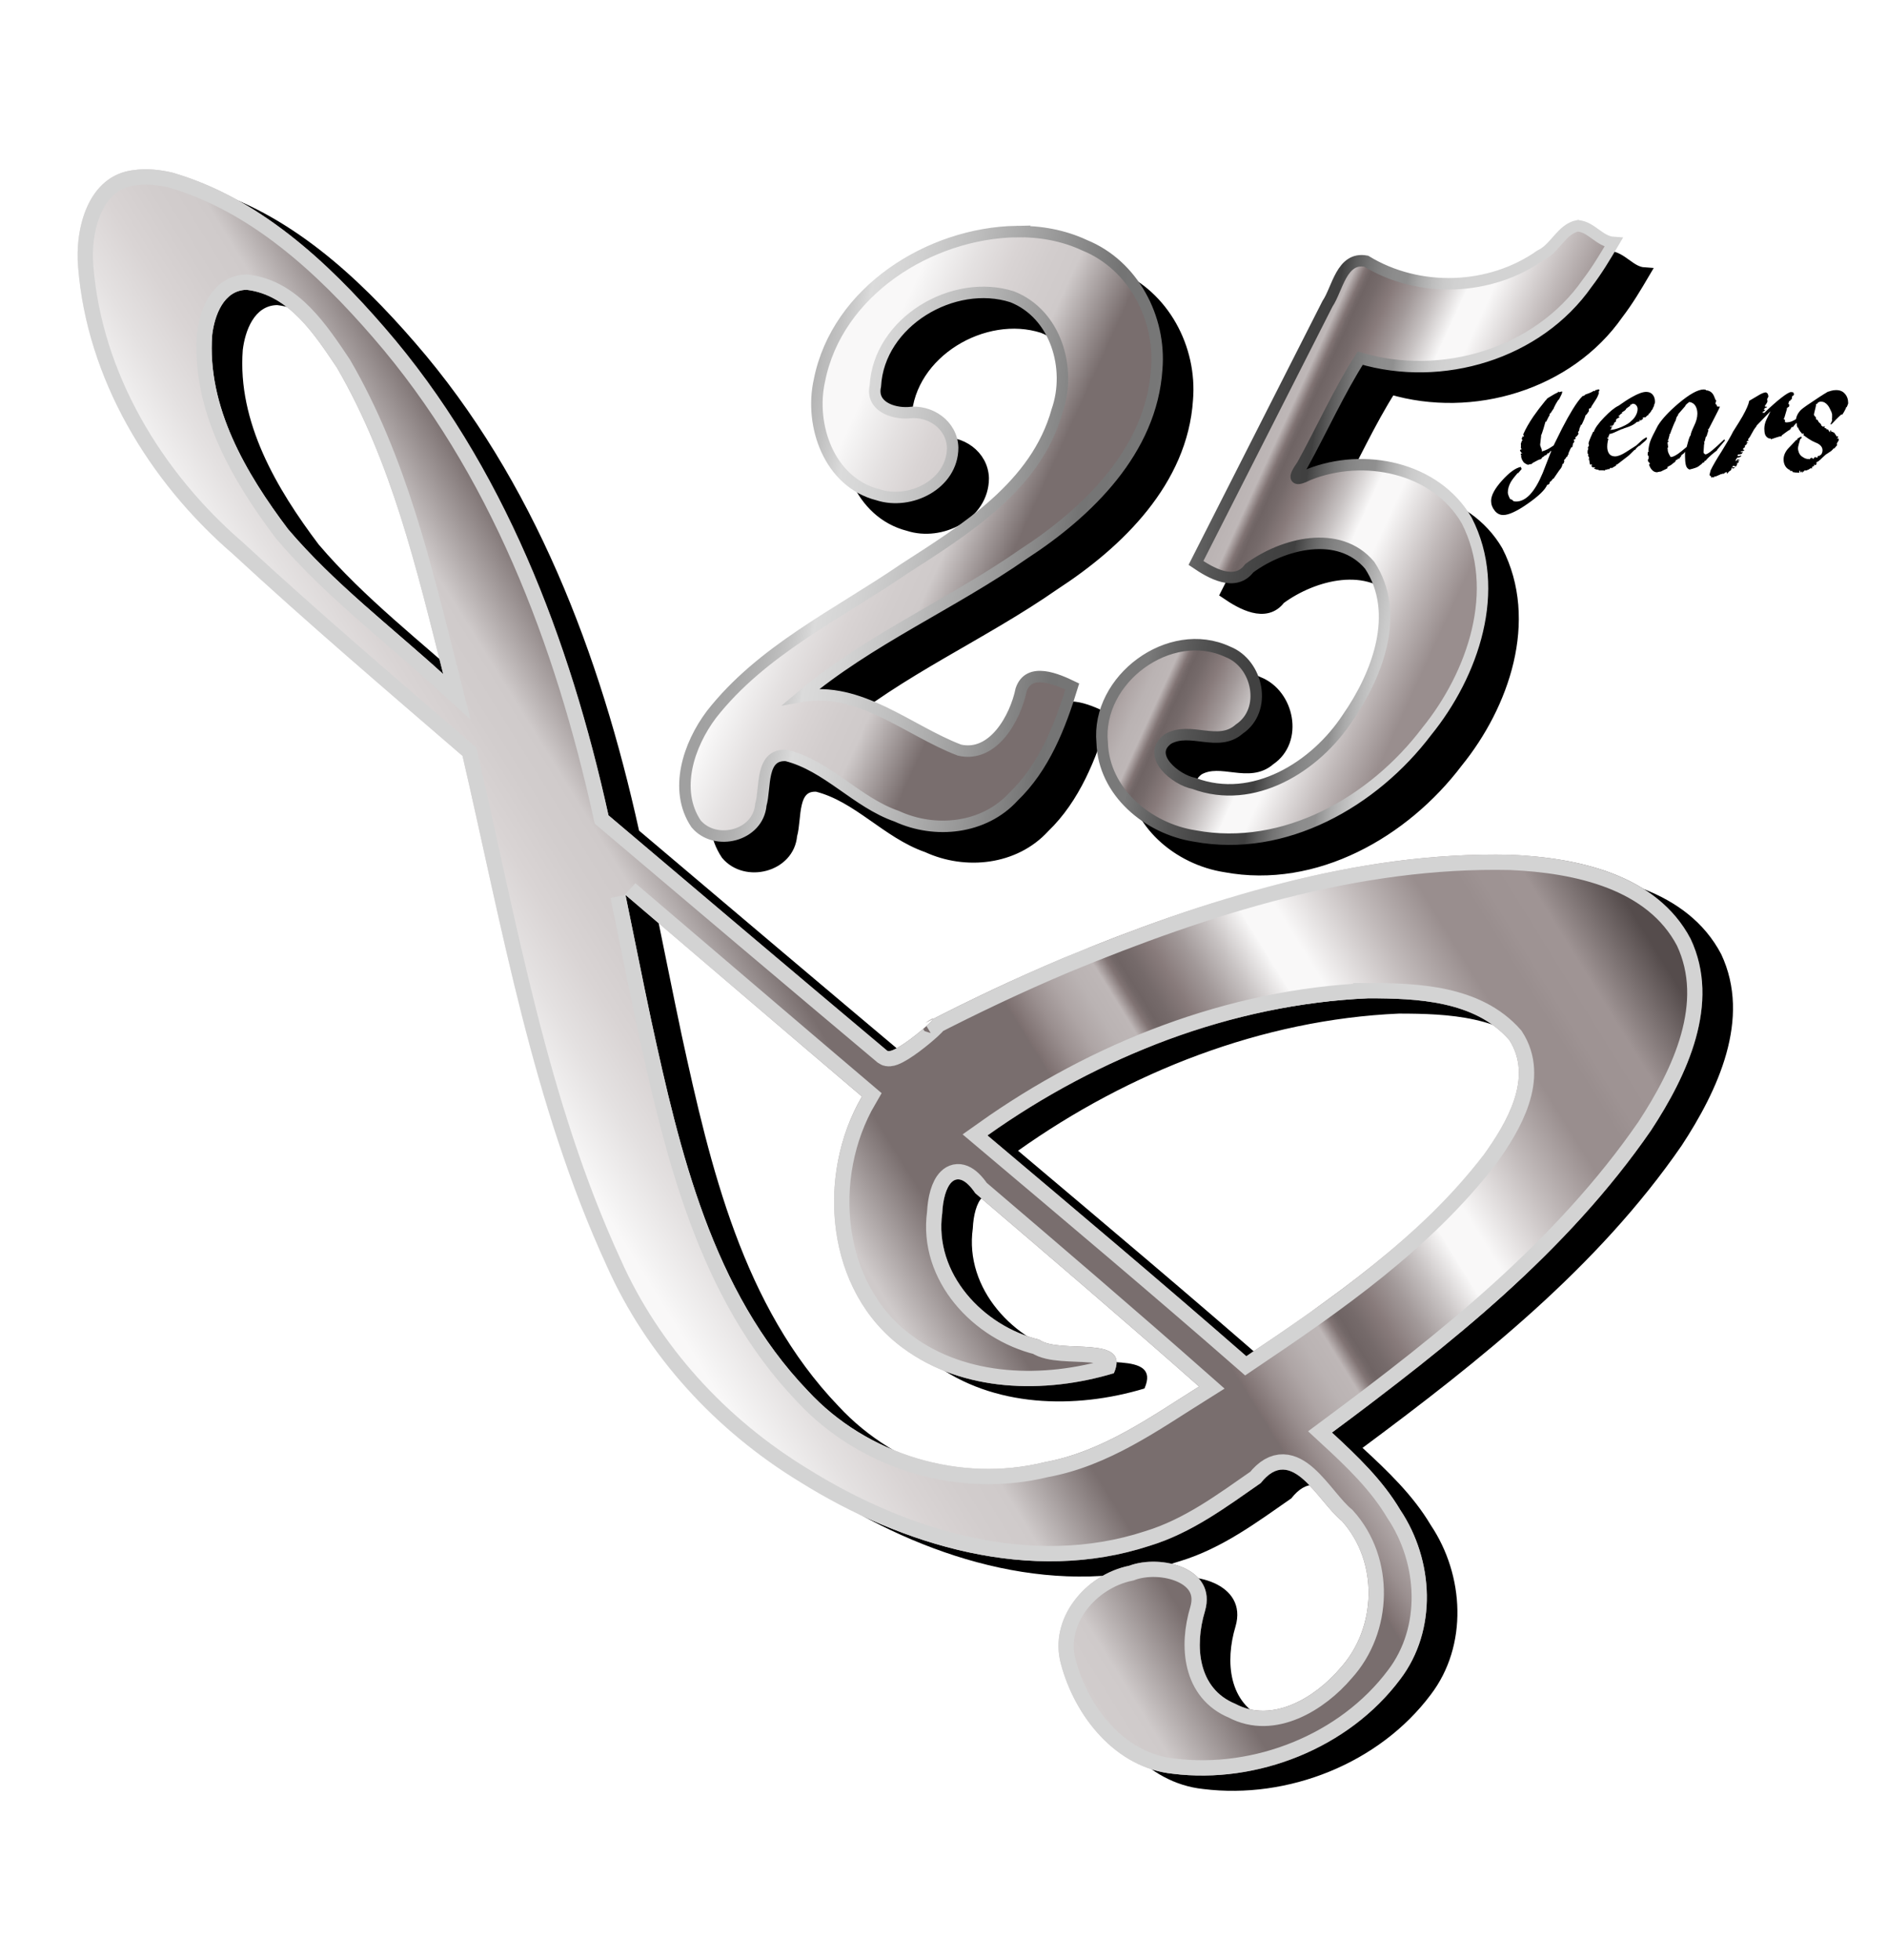 <svg xmlns="http://www.w3.org/2000/svg" xmlns:xlink="http://www.w3.org/1999/xlink" width="526.933" height="547.2" viewBox="0 0 494 513"><defs><linearGradient gradientUnits="userSpaceOnUse" y2="339.798" x2="50.09" y1="610.798" x1="-296.277" id="g" xlink:href="#a"/><linearGradient gradientTransform="translate(-1752.953 -219.355)" id="a" gradientUnits="userSpaceOnUse" x1="519.192" y1="618.775" x2="758.254" y2="618.775"><stop offset="0" stop-color="#e3e3e3"/><stop offset=".058" stop-color="#e4e4e4"/><stop offset=".058" stop-color="#e7e7e7"/><stop offset=".058" stop-color="#f2f2f2"/><stop offset=".107" stop-color="#fbfbfb"/><stop offset=".121" stop-color="#f6f6f6"/><stop offset=".146" stop-color="#eaeaea"/><stop offset=".178" stop-color="#d5d5d5"/><stop offset=".216" stop-color="#b8b8b8"/><stop offset=".247" stop-color="#9e9e9e"/><stop offset=".298" stop-color="#a0a0a0"/><stop offset=".328" stop-color="#a6a6a6"/><stop offset=".353" stop-color="#b2b2b2"/><stop offset=".375" stop-color="#c2c2c2"/><stop offset=".395" stop-color="#d6d6d6"/><stop offset=".399" stop-color="#dbdbdb"/><stop offset=".435" stop-color="#d3d3d3"/><stop offset=".497" stop-color="#bdbdbd"/><stop offset=".576" stop-color="#999"/><stop offset=".646" stop-color="#747474"/><stop offset=".696" stop-color="#777"/><stop offset=".742" stop-color="#7a7a7a"/><stop offset=".745" stop-color="#777"/><stop offset=".768" stop-color="#646464"/><stop offset=".792" stop-color="#545454"/><stop offset=".817" stop-color="#494949"/><stop offset=".843" stop-color="#424242"/><stop offset=".871" stop-color="#404040"/><stop offset=".871" stop-color="#424242"/><stop offset=".884" stop-color="#5d5d5d"/><stop offset=".897" stop-color="#737373"/><stop offset=".91" stop-color="#838383"/><stop offset=".923" stop-color="#8c8c8c"/><stop offset=".938" stop-color="#8f8f8f"/><stop offset=".941" stop-color="#969696"/><stop offset=".952" stop-color="#acacac"/><stop offset=".964" stop-color="#bdbdbd"/><stop offset=".975" stop-color="#cacaca"/><stop offset=".987" stop-color="#d1d1d1"/><stop offset="1" stop-color="#d3d3d3"/></linearGradient><linearGradient gradientTransform="translate(-129.908 -286.298)" gradientUnits="userSpaceOnUse" y2="528.798" x2="559.592" y1="731.798" x1="232.223" id="e" xlink:href="#b"/><linearGradient id="b" gradientUnits="userSpaceOnUse" x1="1020.79" y1="929.292" x2="1551.809" y2="929.292" gradientTransform="matrix(1 0 0 -1 0 1531.72)"><stop offset="0" stop-color="#8e8383"/><stop offset=".044" stop-color="#aba2a2"/><stop offset=".112" stop-color="#d5d0d0"/><stop offset=".161" stop-color="#eeeded"/><stop offset=".185" stop-color="#f9f8f8"/><stop offset=".299" stop-color="#f9f8f8"/><stop offset=".308" stop-color="#f4f3f3"/><stop offset=".342" stop-color="#e4e1e1"/><stop offset=".374" stop-color="#d9d4d4"/><stop offset=".404" stop-color="#d2cdcd"/><stop offset=".43" stop-color="#cfcaca"/><stop offset=".489" stop-color="#796e6e"/><stop offset=".605" stop-color="#796e6e"/><stop offset=".607" stop-color="#7e7171"/><stop offset=".624" stop-color="#9a8f8f"/><stop offset=".64" stop-color="#aea5a5"/><stop offset=".656" stop-color="#bab3b3"/><stop offset=".67" stop-color="#beb7b7"/><stop offset=".672" stop-color="#b1a8a8"/><stop offset=".676" stop-color="#958a8a"/><stop offset=".679" stop-color="#817474"/><stop offset=".683" stop-color="#736868"/><stop offset=".686" stop-color="#6f6464"/><stop offset=".695" stop-color="#756a6a"/><stop offset=".71" stop-color="#887b7b"/><stop offset=".729" stop-color="#a29999"/><stop offset=".75" stop-color="#c7c2c2"/><stop offset=".773" stop-color="#f6f5f5"/><stop offset=".774" stop-color="#f9f8f8"/><stop offset=".796" stop-color="#f9f8f8"/><stop offset=".847" stop-color="#c1baba"/><stop offset=".886" stop-color="#998e8e"/><stop offset=".912" stop-color="#998e8e"/><stop offset=".915" stop-color="#9a8f8f"/><stop offset=".925" stop-color="#9e9393"/><stop offset=".951" stop-color="#9f9494"/><stop offset="1" stop-color="#554c4c"/></linearGradient><linearGradient xlink:href="#b" id="h" gradientUnits="userSpaceOnUse" x1="168.306" y1="42.362" x2="421.404" y2="158.362" gradientTransform="translate(-6)"/><linearGradient xlink:href="#a" id="i" gradientUnits="userSpaceOnUse" x1="120.306" y1="136.362" x2="372.404" y2="179.362" gradientTransform="translate(-6)"/><filter height="1.06" y="-.03" width="1.06" x="-.03" id="d" color-interpolation-filters="sRGB"><feGaussianBlur stdDeviation="5.286"/></filter><filter id="c" x="-.04" width="1.08" y="-.06" height="1.121" color-interpolation-filters="sRGB"><feGaussianBlur stdDeviation="4.036"/></filter><clipPath id="f" clipPathUnits="userSpaceOnUse"><path style="line-height:100%;-inkscape-font-specification:'Lucida Calligraphy';text-align:start" d="M-279.155 338.824c-11.923 1.426-15.399 15.299-14.494 25.426 2.327 29.246 18.557 56.115 40.513 75.036 19.604 18.111 39.92 35.43 60.13 52.856 10.403 44.97 18.298 91.157 37.707 133.378 10.494 23.61 28.66 43.28 50.666 56.651 26.746 16.68 60.494 26.838 91.48 16.701 11.054-3.37 20.095-10.169 29.102-16.42 8.133-10.303 14.86 4.707 21.23 9.913 9.66 10.73 9.17 28.01-.455 38.571-6.381 7.515-17.67 14.527-27.443 9.28-9.761-3.985-10.702-15.072-7.936-24.232 3.293-11.279-11.497-15.026-19.84-11.898-11.388 2.33-21.121 13.746-17.867 25.699 3.652 13.707 14.283 27.164 29.245 28.731 22.184 2.77 46.108-6.692 59.583-24.708 9.788-12.842 8.788-31.235.016-44.327-4.637-7.822-11.256-14.137-17.885-20.249 30.802-22.86 61.578-47.249 83.544-79.113 9.424-14.366 18.331-33.165 10.347-50.108-8.86-16.862-29.582-21.232-47.096-22.006-40.596-.912-80.141 11.778-117.265 27.09-12.187 5.158-24.16 10.817-35.916 16.891 7.444-5.076-8.023 8.813-10.063 7.292-24.366-20.471-48.662-41.027-72.951-61.589-10.144-45.97-27.382-91.686-58.602-127.656-15.03-17.383-33.053-34.02-55.592-40.566-3.316-.768-6.77-1.119-10.158-.643zm29.617 31.324c11.102 1.283 17.892 11.838 23.64 20.375 14.345 24.651 20.91 52.8 27.833 80.201-13.69-12.453-28.608-23.798-40.626-37.937-10.964-14.536-21.285-32.002-19.855-50.882.597-4.972 2.97-11.665 9.008-11.757zm99.18 158.358c20.644 17.583 41.236 35.227 61.91 52.775-12.12 20.756-9.53 50.93 10.662 65.774 15.722 11.67 37.187 12.104 55.293 6.644 4.55-10.34-14.044-4.85-19.56-8.784-14.652-3.539-27.584-17.304-25.377-33.113.314-6.95 3.394-12.948 8.658-5.214 19.627 16.747 39.245 33.507 58.582 50.59-12.71 7.96-25.26 17.045-40.367 19.79-22.16 5.447-46.58-1.901-62.057-18.675-25.051-26.143-33.52-62.624-41-96.94-2.321-10.934-4.477-21.902-6.744-32.847zm194.475 27.068c12.761.014 27.853.615 36.88 10.881 6.404 9.89-.66 21.742-6.63 30.054-16.766 21.706-39.653 37.567-62.188 52.737-22.358-19.528-45.07-38.646-67.763-57.781 29.023-20.61 63.936-34.337 99.7-35.89z" font-weight="400" font-size="171.058" font-family="Lucida Calligraphy" fill="#585858"/></clipPath></defs><path d="M274.143 68.598c-22.792.396-47.006 15.602-51.622 38.957-2.648 11.834 2.593 26.698 15.313 29.93 8.478 2.764 19.53-2.76 19.564-12.313-.17-5.995-5.958-9.927-11.6-9.15-4.201.24-9.802-1.742-8.64-7 .918-16.807 20.447-28.294 35.856-23.333 11.427 4.525 15.575 18.78 11.728 29.817-5.468 19.675-23.996 31.025-40.1 41.41-17.293 11.835-37.258 21.265-50.417 38.105-5.902 7.837-9.933 19.713-4.014 28.569 5.04 6.008 16.31 3.202 16.976-4.986 1.302-4.468-.21-13.276 6.668-12.893 10.823 2.72 18.365 12.27 28.895 15.912 10.053 4.645 22.859 3.32 30.553-5.096 8.032-7.72 12.218-18.407 15.406-28.85-3.863-1.86-11.341-5.19-13.377.848-1.514 7.329-7.288 17.859-16.182 15.784-13.446-5.142-25.987-16.787-41.355-14.051 17.71-14.912 39.298-24.1 58.215-37.301 16.844-10.944 33.438-27.13 34.81-48.36 1.12-13.382-6.181-27.257-18.873-32.406-5.537-2.6-11.71-3.688-17.804-3.593zm146.859-1.502c-4.18.828-5.892 5.966-9.762 7.75-13.186 9.301-31.781 9.92-45.6 1.506-6.458-1.178-7.46 7.21-10.116 11.155-11.478 22.61-22.954 45.221-34.432 67.83 3.858 2.628 10.26 6.339 13.963 1.374 8.758-6.461 23.447-10.296 31.496-.79 8.31 12.559 1.984 28.812-5.777 39.973-8.413 12.82-24.657 22.95-40.202 17.145-4.81-.909-12.692-7.36-6.799-11.648 5.879-3.33 13.157 2.284 18.666-2.586 7.395-4.984 4.932-17.083-2.996-20.201-15.214-7.115-34.486 7.197-32.908 23.732.396 12.973 12.05 22.576 24.233 24.455 23.532 4.386 46.844-8.999 60.723-27.353 12.135-14.948 19.803-37.057 10.466-55.249-8.168-13.972-26.992-17.72-41.36-11.978-3.638 1.8-4.303 1.284-1.642-2.53 5.06-9.202 9.67-19.408 15.133-27.943 21.353 6.33 46.494-1.092 59.435-19.636 2.571-3.357 4.74-6.995 6.881-10.633-3.716-.251-5.761-4.143-9.402-4.373z" style="line-height:125%;-inkscape-font-specification:'AR DECODE, Thin';text-align:start" font-weight="100" font-family="AR DECODE" letter-spacing="0" word-spacing="0" stroke="#000" stroke-width="3" filter="url(#c)"/><path style="line-height:100%;-inkscape-font-specification:'Lucida Calligraphy';text-align:start" d="M42.946 48.524c-11.923 1.426-15.4 15.299-14.494 25.426 2.327 29.246 18.557 56.115 40.513 75.036 19.604 18.111 39.92 35.43 60.13 52.857 10.402 44.97 18.297 91.156 37.706 133.378 10.495 23.608 28.66 43.28 50.667 56.65 26.746 16.68 60.494 26.838 91.48 16.702 11.053-3.371 20.095-10.17 29.102-16.42 8.133-10.304 14.86 4.706 21.23 9.912 9.659 10.73 9.17 28.011-.456 38.571-6.38 7.515-17.67 14.528-27.443 9.281-9.76-3.986-10.7-15.073-7.935-24.233 3.292-11.279-11.497-15.026-19.841-11.898-11.387 2.33-21.12 13.746-17.866 25.699 3.651 13.707 14.282 27.164 29.245 28.732 22.184 2.769 46.108-6.693 59.583-24.709 9.788-12.842 8.788-31.235.016-44.326-4.637-7.822-11.256-14.138-17.885-20.25 30.802-22.86 61.578-47.249 83.544-79.113 9.424-14.366 18.33-33.165 10.346-50.108-8.86-16.861-29.581-21.232-47.095-22.006-40.596-.912-80.142 11.778-117.266 27.09-12.187 5.158-24.16 10.818-35.916 16.891 7.445-5.076-8.022 8.813-10.063 7.292-24.366-20.471-48.66-41.027-72.95-61.589-10.144-45.97-27.382-91.685-58.603-127.656-15.03-17.383-33.052-34.02-55.59-40.566-3.317-.768-6.772-1.119-10.16-.643zm29.617 31.324c11.102 1.283 17.892 11.838 23.64 20.375 14.344 24.651 20.91 52.8 27.833 80.202-13.69-12.454-28.608-23.8-40.627-37.938-10.963-14.536-21.284-32.002-19.855-50.882.598-4.972 2.97-11.665 9.01-11.757zm99.18 158.358c20.643 17.584 41.236 35.227 61.91 52.775-12.12 20.756-9.53 50.93 10.662 65.774 15.722 11.67 37.187 12.104 55.293 6.644 4.55-10.34-14.044-4.85-19.56-8.784-14.652-3.538-27.584-17.304-25.377-33.113.314-6.95 3.394-12.948 8.657-5.214 19.628 16.747 39.246 33.507 58.583 50.59-12.71 7.96-25.26 17.045-40.368 19.79-22.159 5.447-46.58-1.9-62.056-18.675-25.051-26.143-33.52-62.624-41-96.94-2.321-10.933-4.478-21.902-6.744-32.847zm194.474 27.068c12.762.014 27.853.615 36.881 10.881 6.404 9.89-.66 21.742-6.631 30.054-16.765 21.706-39.652 37.567-62.187 52.737-22.358-19.528-45.07-38.646-67.764-57.781 29.024-20.61 63.937-34.337 99.701-35.89z" font-weight="400" font-size="171.058" font-family="Lucida Calligraphy" filter="url(#d)"/><path d="M34.946 44.524c-11.923 1.426-15.4 15.299-14.494 25.426 2.327 29.246 18.557 56.115 40.513 75.036 19.604 18.111 39.92 35.43 60.13 52.857 10.402 44.97 18.297 91.156 37.706 133.378 10.495 23.608 28.66 43.28 50.667 56.65 26.746 16.68 60.494 26.838 91.48 16.702 11.053-3.371 20.095-10.17 29.102-16.42 8.133-10.304 14.86 4.706 21.23 9.912 9.659 10.73 9.17 28.011-.456 38.571-6.38 7.515-17.67 14.528-27.443 9.281-9.76-3.986-10.7-15.073-7.935-24.233 3.292-11.279-11.497-15.026-19.841-11.898-11.387 2.33-21.12 13.746-17.866 25.699 3.651 13.707 14.282 27.164 29.245 28.732 22.184 2.769 46.108-6.693 59.583-24.709 9.788-12.842 8.788-31.235.016-44.326-4.637-7.822-11.256-14.138-17.885-20.25 30.802-22.86 61.578-47.249 83.544-79.113 9.424-14.366 18.33-33.165 10.346-50.108-8.86-16.861-29.581-21.232-47.095-22.006-40.596-.912-80.142 11.778-117.266 27.09-12.187 5.158-24.16 10.818-35.916 16.891 7.445-5.076-8.022 8.813-10.063 7.292-24.366-20.471-48.66-41.027-72.95-61.589-10.144-45.97-27.382-91.685-58.603-127.656-15.03-17.383-33.052-34.02-55.59-40.566-3.317-.768-6.772-1.119-10.16-.643zm29.617 31.324c11.102 1.283 17.892 11.838 23.64 20.375 14.344 24.651 20.91 52.8 27.833 80.202-13.69-12.454-28.608-23.8-40.627-37.938-10.963-14.536-21.284-32.002-19.855-50.882.598-4.972 2.97-11.665 9.01-11.757zm99.18 158.358c20.643 17.584 41.236 35.227 61.91 52.775-12.12 20.756-9.53 50.93 10.662 65.774 15.722 11.67 37.187 12.104 55.293 6.644 4.55-10.34-14.044-4.85-19.56-8.784-14.652-3.538-27.584-17.304-25.377-33.113.314-6.95 3.394-12.948 8.657-5.214 19.628 16.747 39.246 33.507 58.583 50.59-12.71 7.96-25.26 17.045-40.368 19.79-22.159 5.447-46.58-1.9-62.056-18.675-25.051-26.143-33.52-62.624-41-96.94-2.321-10.933-4.478-21.902-6.744-32.847zm194.474 27.068c12.762.014 27.853.615 36.882 10.881 6.403 9.89-.661 21.742-6.632 30.054-16.765 21.706-39.652 37.567-62.187 52.737-22.358-19.528-45.07-38.646-67.764-57.781 29.024-20.61 63.937-34.337 99.701-35.89z" style="line-height:100%;-inkscape-font-specification:'Lucida Calligraphy';text-align:start" font-weight="400" font-size="171.058" font-family="Lucida Calligraphy" fill="url(#e)"/><path transform="translate(314.1 -294.3)" clip-path="url(#f)" style="line-height:100%;-inkscape-font-specification:'Lucida Calligraphy';text-align:start" d="M-279.146 338.822c-11.924 1.426-15.4 15.3-14.494 25.426 2.327 29.246 18.556 56.115 40.512 75.036 19.604 18.111 39.92 35.43 60.13 52.857 10.403 44.97 18.298 91.156 37.707 133.378 10.495 23.608 28.66 43.28 50.667 56.65 26.745 16.68 60.494 26.838 91.479 16.702C-2.091 695.5 6.95 688.7 15.957 682.45c8.134-10.304 14.86 4.706 21.23 9.912 9.66 10.73 9.171 28.011-.455 38.572-6.38 7.514-17.67 14.527-27.443 9.28-9.76-3.986-10.701-15.073-7.936-24.233 3.293-11.279-11.496-15.026-19.84-11.898-11.387 2.33-21.12 13.746-17.866 25.699 3.65 13.707 14.282 27.164 29.244 28.732 22.185 2.769 46.108-6.693 59.583-24.709 9.788-12.842 8.788-31.235.017-44.326-4.638-7.822-11.256-14.138-17.885-20.25 30.802-22.86 61.577-47.249 83.543-79.113 9.425-14.366 18.331-33.165 10.347-50.108-8.86-16.861-29.581-21.232-47.096-22.006-40.596-.912-80.141 11.778-117.265 27.09-12.187 5.158-24.16 10.818-35.916 16.891 7.444-5.076-8.023 8.813-10.063 7.292-24.366-20.471-48.661-41.027-72.95-61.589-10.144-45.97-27.383-91.685-58.603-127.656-15.03-17.383-33.053-34.02-55.591-40.566-3.317-.768-6.771-1.119-10.158-.643zm29.617 31.324c11.101 1.283 17.892 11.838 23.639 20.375 14.345 24.652 20.91 52.8 27.833 80.202-13.69-12.454-28.607-23.799-40.626-37.938-10.964-14.536-21.284-32.002-19.855-50.882.597-4.972 2.97-11.665 9.009-11.757zm99.18 158.358c20.643 17.584 41.235 35.227 61.91 52.775-12.12 20.756-9.531 50.93 10.661 65.774 15.723 11.67 37.188 12.104 55.293 6.644 4.55-10.34-14.044-4.85-19.56-8.784-14.651-3.538-27.583-17.304-25.377-33.113.314-6.95 3.394-12.948 8.658-5.214 19.627 16.747 39.245 33.508 58.582 50.59-12.71 7.961-25.26 17.045-40.367 19.79-22.16 5.447-46.58-1.9-62.056-18.675-25.052-26.143-33.52-62.624-41-96.94-2.322-10.933-4.478-21.902-6.745-32.847zm194.474 27.068c12.762.014 27.853.615 36.881 10.881 6.404 9.89-.66 21.742-6.631 30.054-16.766 21.706-39.652 37.567-62.188 52.737-22.357-19.528-45.07-38.646-67.763-57.781 29.023-20.61 63.937-34.337 99.701-35.89z" font-weight="400" font-size="171.058" font-family="Lucida Calligraphy" fill="none" stroke="url(#g)" stroke-width="8"/><path style="line-height:125%;-inkscape-font-specification:'AR DECODE, Thin';text-align:start" d="M266.143 60.598c-22.792.396-47.006 15.602-51.622 38.957-2.648 11.834 2.593 26.698 15.313 29.93 8.478 2.764 19.53-2.76 19.564-12.313-.17-5.995-5.958-9.927-11.6-9.15-4.201.24-9.802-1.742-8.64-7 .918-16.807 20.447-28.294 35.856-23.333 11.427 4.525 15.575 18.78 11.728 29.817-5.468 19.675-23.996 31.025-40.1 41.41-17.293 11.835-37.258 21.265-50.417 38.105-5.902 7.837-9.933 19.713-4.014 28.569 5.04 6.008 16.31 3.202 16.976-4.986 1.302-4.468-.21-13.276 6.668-12.893 10.823 2.72 18.365 12.27 28.895 15.912 10.053 4.645 22.859 3.32 30.553-5.096 8.032-7.72 12.218-18.407 15.406-28.85-3.863-1.86-11.341-5.19-13.377.848-1.514 7.329-7.288 17.859-16.182 15.784-13.446-5.142-25.987-16.787-41.355-14.051 17.71-14.912 39.298-24.1 58.215-37.301 16.844-10.944 33.438-27.13 34.81-48.36 1.12-13.382-6.181-27.257-18.873-32.406-5.537-2.6-11.71-3.688-17.804-3.593zm146.859-1.502c-4.18.828-5.892 5.966-9.762 7.75-13.186 9.301-31.781 9.92-45.6 1.506-6.458-1.178-7.46 7.21-10.116 11.155-11.478 22.61-22.954 45.221-34.432 67.83 3.858 2.628 10.26 6.339 13.963 1.374 8.758-6.461 23.447-10.296 31.496-.79 8.31 12.559 1.984 28.812-5.777 39.973-8.413 12.82-24.657 22.95-40.202 17.145-4.81-.909-12.692-7.36-6.799-11.648 5.879-3.33 13.157 2.284 18.666-2.586 7.395-4.984 4.932-17.083-2.996-20.201-15.214-7.115-34.486 7.197-32.908 23.732.396 12.973 12.05 22.576 24.233 24.455 23.532 4.386 46.844-8.999 60.723-27.353 12.135-14.948 19.803-37.057 10.466-55.249-8.168-13.972-26.992-17.72-41.36-11.978-3.638 1.8-4.303 1.284-1.642-2.53 5.06-9.202 9.67-19.408 15.133-27.943 21.353 6.33 46.494-1.092 59.435-19.636 2.571-3.357 4.74-6.995 6.881-10.633-3.716-.251-5.761-4.143-9.402-4.373z" font-weight="100" font-family="AR DECODE" letter-spacing="0" word-spacing="0" fill="url(#h)" stroke="url(#i)" stroke-width="3"/><g style="line-height:125%;-inkscape-font-specification:'AR BLANCA, Thin';text-align:start" font-weight="100" font-size="42.508" font-family="AR BLANCA" letter-spacing="0" word-spacing="0"><path d="M398.347 122.756l-.893 1.063h-.17q-1.275 1.488-1.743 2.296-.808 1.402-.808 2.805 0 .34.213.85.212.553.425.893h.212l.468.298.085.17q.34.127.765.127 3.868 0 6.972-7.481 1.105-2.89 2.252-5.781-.212.042-.382.255-.17.212-.298.425l-.17-.085q-.127 0-.212.17-.213.382-.468.382-.127 0-.382.255t-.383.255l-.127.085-.213.383q-.468.128-.85.298-.68.382-1.36.722-.213.213-.426.383l-.085-.085-.765.212q-.255-.085-.425-.17-.34-.212-.467-.297-.128-.085-.213-.17-.34-.468-.51-.85-.127-.383-.213-.85l.085.084.043-.212-.17-.085v-.425l.383.042q-.213-.255-.34-.382l-.256-.383q0-.17.128-.255.17-.127.298-.042l-.213-.553.042-.34q0-.51-.042-.595l.255-.765q.085-.043.17-.128 0-.255-.212-.34l.255-.723.34.085-.043-.255-.127-.382q.935-2.126 2.635-4.634 1.318-1.913 3.23-4.25.086-.043.128-.085.085-.085.128-.213.085-.128.382-.34.34-.213.638-.383.298-.212.85-.51.595-.34 1.105-.552-.042-.085.043-.17.127-.085.212.127l.808-.212.043.212q0 .213-.298.808-.298.552-.51 1.02l-.298.298-.51.85q-.255.425-.382.765-.128.127-.17.212v.213l-.553.808-.17.297-.468.51.085.213-.255.382-.68 1.36-.17-.042q-.255.978-.51 1.785-.51 1.658-.638 1.786.043.127-.085.977-.085.85-.17 1.488 0 .255.255.85.298.596.17.936.978-.298 1.616-.638.34-.17 1.488-.935 1.317-2.678 2.168-4.379 1.53-2.975 2.763-4.973 1.53-2.508 2.678-3.613.127.042.382-.085.255-.17.255-.255.595-.213 1.148-.425.552-.213 1.148-.595l.17.127.297-.34q.128.043.383-.042.297-.128.34-.128l.297.17-.297.638h.17q-.17.637-.425 1.147-.213.468-.68 1.148-.425.68-.85 1.318l-.17.425-.468.212q-.17.34-.043.596l-.51.765q-.255.34-.382.34l-.213.68-.17.425-.637 1.403h-.17q-.213.467-.383.892-.128.383-.085.553l-.34.553.17.34-.298.467-.467.468-.17.042.212.34q-.297.17-.552.298l.17.468-.425.637.085.383-.128-.17-.042.595-.298.042q-.085.17-.298.553-.17.34-.467 1.063l.127.212h-.17l-.297.68h-.17q-.085.255-.34.553-.213.255-.298.298l.085.34-.255.637-.255.043q0 .51-.383 1.105-.17.255-.467.595l-1.488 2.168h-.17q-.298.553-.765.808l-.128.467-.17.17-.425.17q-.807 1.913-5.058 4.889-4.251 2.975-6.419 2.975-1.36 0-2.253-1.147-.935-1.148-.935-2.55 0-2.169 2.89-5.357 2.849-3.146 4.889-3.528l.212.552zM415.618 118.166v-.17l.213-.68q-.085 0-.17-.043-.043-.213.17-.255v-.298h.17l-.128-.637q0-.34.468-1.446.34-.807.722-1.615h.17q.468-1.445 2.72-3.783 2.296-2.38 3.784-3.06 1.955-1.403 3.486-2.254 2.38-1.36 3.74-1.36 1.106 0 1.7.723.596.722.596 1.828l-.043.467q-.085.17-.17.298 0 .085-.042.382-.085.128-.128.213l-.34.765q-.17.085-.212.085 0 .085.042.128l-.51.722-.212.085-.085.34q-.085-.042-.425.255l-.383.383-.383-.043-.425.255q.128.043.298.085l-.68.51-.213-.127-.127.042.042.298-.807.213q-.596.637-1.998 1.19-.468.17-1.36.467-.128.085-.256.128-.17 0-.637.212-.425.213-.468.213-.51.255-1.318.595-.807.34-1.02.255l-.382.893q.085-.043.17.17l-.17-.085h-.213v.255l.298.127q-.085 0-.213.68-.127.68-.127 1.36 0 1.106.51 1.829.51.68 1.53.68 1.105 0 2.848-1.105 1.36-.85 2.72-1.743.808-.723 1.616-1.488.34-.255 1.063-.68l.127.382q-.212.425-.978 1.02-.722.596-.935.85h-.17l-.51.426-.212.212-.298.425h-.17l-.85.85q-.595.596-.935.85l-2.763 2.126q-.213.043-.298.085-.085.043.085.17l-1.318.765v-.212l-.425.212.043.17q-.128.043-.595.043l-.17.127h-.383l-.213.255q-.127-.085-.552-.085h-1.063l.085-.17q-.212.043-.552-.042-.298-.085-.638-.213v-.17l.297-.085-.127-.085h-.51q-.298-.127-.468-.467l.298-.085-.128-.213-.425.043q-.255-.595-.127-1.02l-.213.042v-.17q.255 0 .213-.17h-.383q.255-.17.255-.51l-.34-.595.17-.17-.255-.383v-.467zm11.477-8.034q.723-.596 1.148-1.403.468-.85.468-1.7 0-.51-.34-.936-.34-.425-.893-.425-.298 0-.425.255h-.383l.17.213.128-.085-1.233.892q-.128.383-.595.638l-.553.383v.17h.34l-.425.085-.17.127-.255.213-.127.212h-.17l-.085.128q0 .085.34.212l-.255.213q-.128 0-.68.425l-.085.51-.085.213h-.17l-.468.637.127-.17h.213l-.213.213-.17.042v.17q-.637.085-.765.213l.128.127.127-.085h.383l-.128.213h-.17v.34l.128.085q-.298 0-.425.255 1.105 0 2.975-.765 1.87-.808 2.593-1.615zM431.69 118.08l-.17-.127q.128-1.403.51-2.465.383-1.106 1.956-4.039 1.615-2.635 5.483-5.908 4.293-3.613 6.589-3.613l.51.085.042.127q1.488.128 2.083 1.488l.468 1.148h.17l-.255.807q0 .128.212.298.043.042.128.085l.085.425.765.042q-.212.553-1.445 2.933-1.19 2.338-1.53 2.976l-.213-.043.17.34-.51 1.616-.17.042-.298 1.233h-.17q.17.51 0 .85l-.127 1.913q0 .468.552.638.553-.128 1.658-1.02 1.148-.936 3.316-3.019-.128.085-.043.255.128.17.213.043-1.063 1.233-2.083 2.465l-.127.255q-.808.596-1.53 1.233-.936.808-1.404 1.445h-.212l-.213.426-.34.085q-.212.34-.68.637l-.127.085q-.383.383-1.148.638-.723.255-1.53.425-.723-.298-.936-1.19-.212-.936-.212-2.296v-1.147l-.383.467-.595.425-.042.255q-.383.383-.553.765l-.17-.212-.297.382-.298.043-.298.553q-.255.127-.51.34-.212.17-.51.425l-.935.51v.34q-.255.17-1.105.552-.468.213-.68.34-.085-.042-.638.086-.085 0-.297.085-.766 0-1.318-.596-.553-.595-.808-1.445.213 0 .213-.297-.128-.17-.17-.213-.17-.255-.255-.213l-.085-.51.212-.297v-.765q-.17.042-.212-.043-.043-.085-.043-.34.043-.467.043-.552l.297-.256zm4.931-.084q0 .17.255.765.298.595.468.85.977 0 2.763-1.445l1.445-1.19q.043-.128.383-1.403.34-1.318.68-1.7 0-.553.85-2.339.893-1.785.893-3.273 0-1.19-.51-2.04-.51-.85-1.616-1.02-.34.255-.68.552-.298.255-.425.595-.893 1.02-1.743 1.998l-.127.383q-.213.17-.383.595-.128.383-.213.765-.17.213-.552 1.148-.808 1.955-.85 2.295l-.255.085.085.17-.34 1.276-.17.255.085.085h.212q-.127.297-.34.382l.17 1.275-.17.17.043.255.042.51zM447.81 123.139q.808-1.743 2.976-5.143 2.125-3.401 2.933-5.059 1.742-2.72 2.465-3.996 1.53-2.72 1.743-4.038 1.828-1.105 2.805-1.658 1.02-.552 1.616-.552l.425.34.17.637q0 .213-.17.468l-.17.34q.085.085.085.68-.17.298-.298.553-.127.212-.34.467v.213q.17.042.255.085.128 0 .298-.043l-.128.213q-.042.042-.467.17l-.298.425h.383l-.085.213-.553.382q-.085.085 0 .17.085.043.17.043.085-.043.17-.043 0 .043.043.085 2.635-2.55 4.506-3.996 1.912-1.487 2.55-1.487l.595.085q-.042.255.17.34 0 .255-.212.552l-.255.043-.17.935-.17-.043q-.085.17-.128.298l-.383.213-.17.68.34.255q-.085-.043-.127.127-.043.17.042.255l-.467.34-.298.255h.17q-.34 1.106-.637 2.168-.043.34-.213.34l.085.383h.213v.638l.425.085.722-.085.596-.17q1.232-.51 3.018-1.913 2.21-1.743 2.848-2.126v.213q-.34.297-2.89 2.55-1.871 1.658-2.636 2.763l-.298-.042-.425.68q-.51.255-1.403.935l-.85.638.085.17q-.553 0-1.36.297-.808.255-1.53.51v-.212l-.553-.043q-.68-.34-.935-.977-.213-.638-.213-1.53 0-1.148.51-2.296.553-1.19 1.105-2.295l-3.613 3.74q0 .128-.17.34-.127.17-.297.383-.17.17-.765 1.275-.553 1.105-1.02 1.573l.127.468-.17-.043q-.128 0-.255.17-.128.17-.043.255.043.043.17 0 .128-.042.128.128l-.255.042-.17.425-.383.255q0 .085.043.383l-.468.34-.042.34q.17-.085.34.17-.383.255-.893.255v.255l.553-.085-.383.51q-.553.17-.935.128l-.128.425h.553l.382-.213v.043q-.127.212-.042.34-.638.255-.978.255-.085.127-.085.17-.127.212-.212.17l-.128.51.128.043.425-.468.382.127.128-.042q0 .255-.34.17l-.255.128.425.085-.213.51-.297-.043.042.34-.297.595-.765-.17-.255.298q.255.127.552.127.128 0 .383-.085l-.765.425q-.128-.17-.213-.34l-.298.766q-.68.34-.85.807l-.297-.085.17-.085-.043-.17-.595.128q.043.127-.17.255-.212.127-.297-.043l-.255.213q-.128-.17-.383.042-.255.085-.68.298-.468.212-.595.255l-.255-.043-.213.298-.297-.085-.383.127-.042-.297-.426-.383.298-1.19z"/><path d="M470.53 115.148v-.34q.127-.086.297-.17l.596-.34.212.042v.297l-.34.298-.127.34q0 .128-.256.935-.212.808-.212 1.063 0 .595.255 1.233.298.637.723.935l.255.17q.892.638 1.785.51l.043.17.085-.213.255-.255.425.085.127.255.468-.552q.51.17.765.17-.128-.17-.085-.213l.212-.297.34.085q-.042-.085.086-.213.127-.127.255-.085.425-.51.425-1.232 0-.808-.723-1.403-.553-.425-1.275-.68-.723-.298-1.7-.936-.936-.68-1.318-.935l.127-.255-.212-.297-.085.34q-.638-.595-1.148-1.53l.127-.128-.297-.043q-.128-.34-.213-.552-.042-.213 0-.425l-.255-.765q0-1.573 1.318-2.933.638-.638 4.803-3.359l1.063-.68 1.19-.722.213-.043q.468-.17.68-.212.638-.17 1.275-.17 1.488 0 2.296.977.85.935.85 2.466 0 .127-.17.51-.128.34-.17.425l-.383.297.213-.042-.085.127q-.255.468-.468.893-.212.383-.552.85l-.128-.17q-.638.553-1.36 1.275-1.19 1.276-1.36 1.403l-.17-.085.467-1.062-.085-.085q.043-.255.043-.68v-.766q-.128-.425-.17-.595-.553-1.275-.978-1.785-.765-.935-1.743-.935-.765 0-1.063.595-.127.042-.255.042v.255q0 .213-.34 1.53-.17.638-.212 1.063.127.17.17.255.212.298.297.255l.128.68.34.086q.127.297.297.552.17.255.426.383.127.212.212.255.085.085 0 .17-.042.085.468.425l.51-.085-.085.425q.127.042.297.085.17 0 .17.085l.128.255.297-.085.51.85.128-.637q.17.085.255.425h.17q.255.085.468.212.255.085.212.213.425.51.553.85.17-.043.34-.128l.042.298-.255.255-.042.212.255-.255.085.128.17.383q-.042.042-.255.425-.17.382-.255.34l-.043.382.085.213-.807.935-.128-.128q-.212.426-.807.85-.596.383-1.106.723-.212.128-.552.468-.34.34-.595.552l-.298.298q-.297.298-.34.255l-.34.34h-.17l-.34.298.127.212-.255.425-.297-.085q0-.212-.085-.212v.297l-.085.298-.128-.043-.382.255v.34q-.085.043-.213 0-.127-.085-.17-.127l-.042.17q-.383.128-.383.255l-.298.085-.34.17h-.595v.213l-.34.085q.085.085-.042.17-.085.127-.17.042l-.085-.382-.085.212-.213.213-.127-.34.042-.128h-.255v.51q-.127-.042-.467-.042-.85 0-1.063-.128l-.17.043-.17-.34-.595-.043v-.34l-.128.085q-.765-.383-1.148-1.105-.382-.723-.382-1.616 0-1.487 1.19-2.848 1.063-1.147 2.168-2.295l.255.042z"/></g></svg>